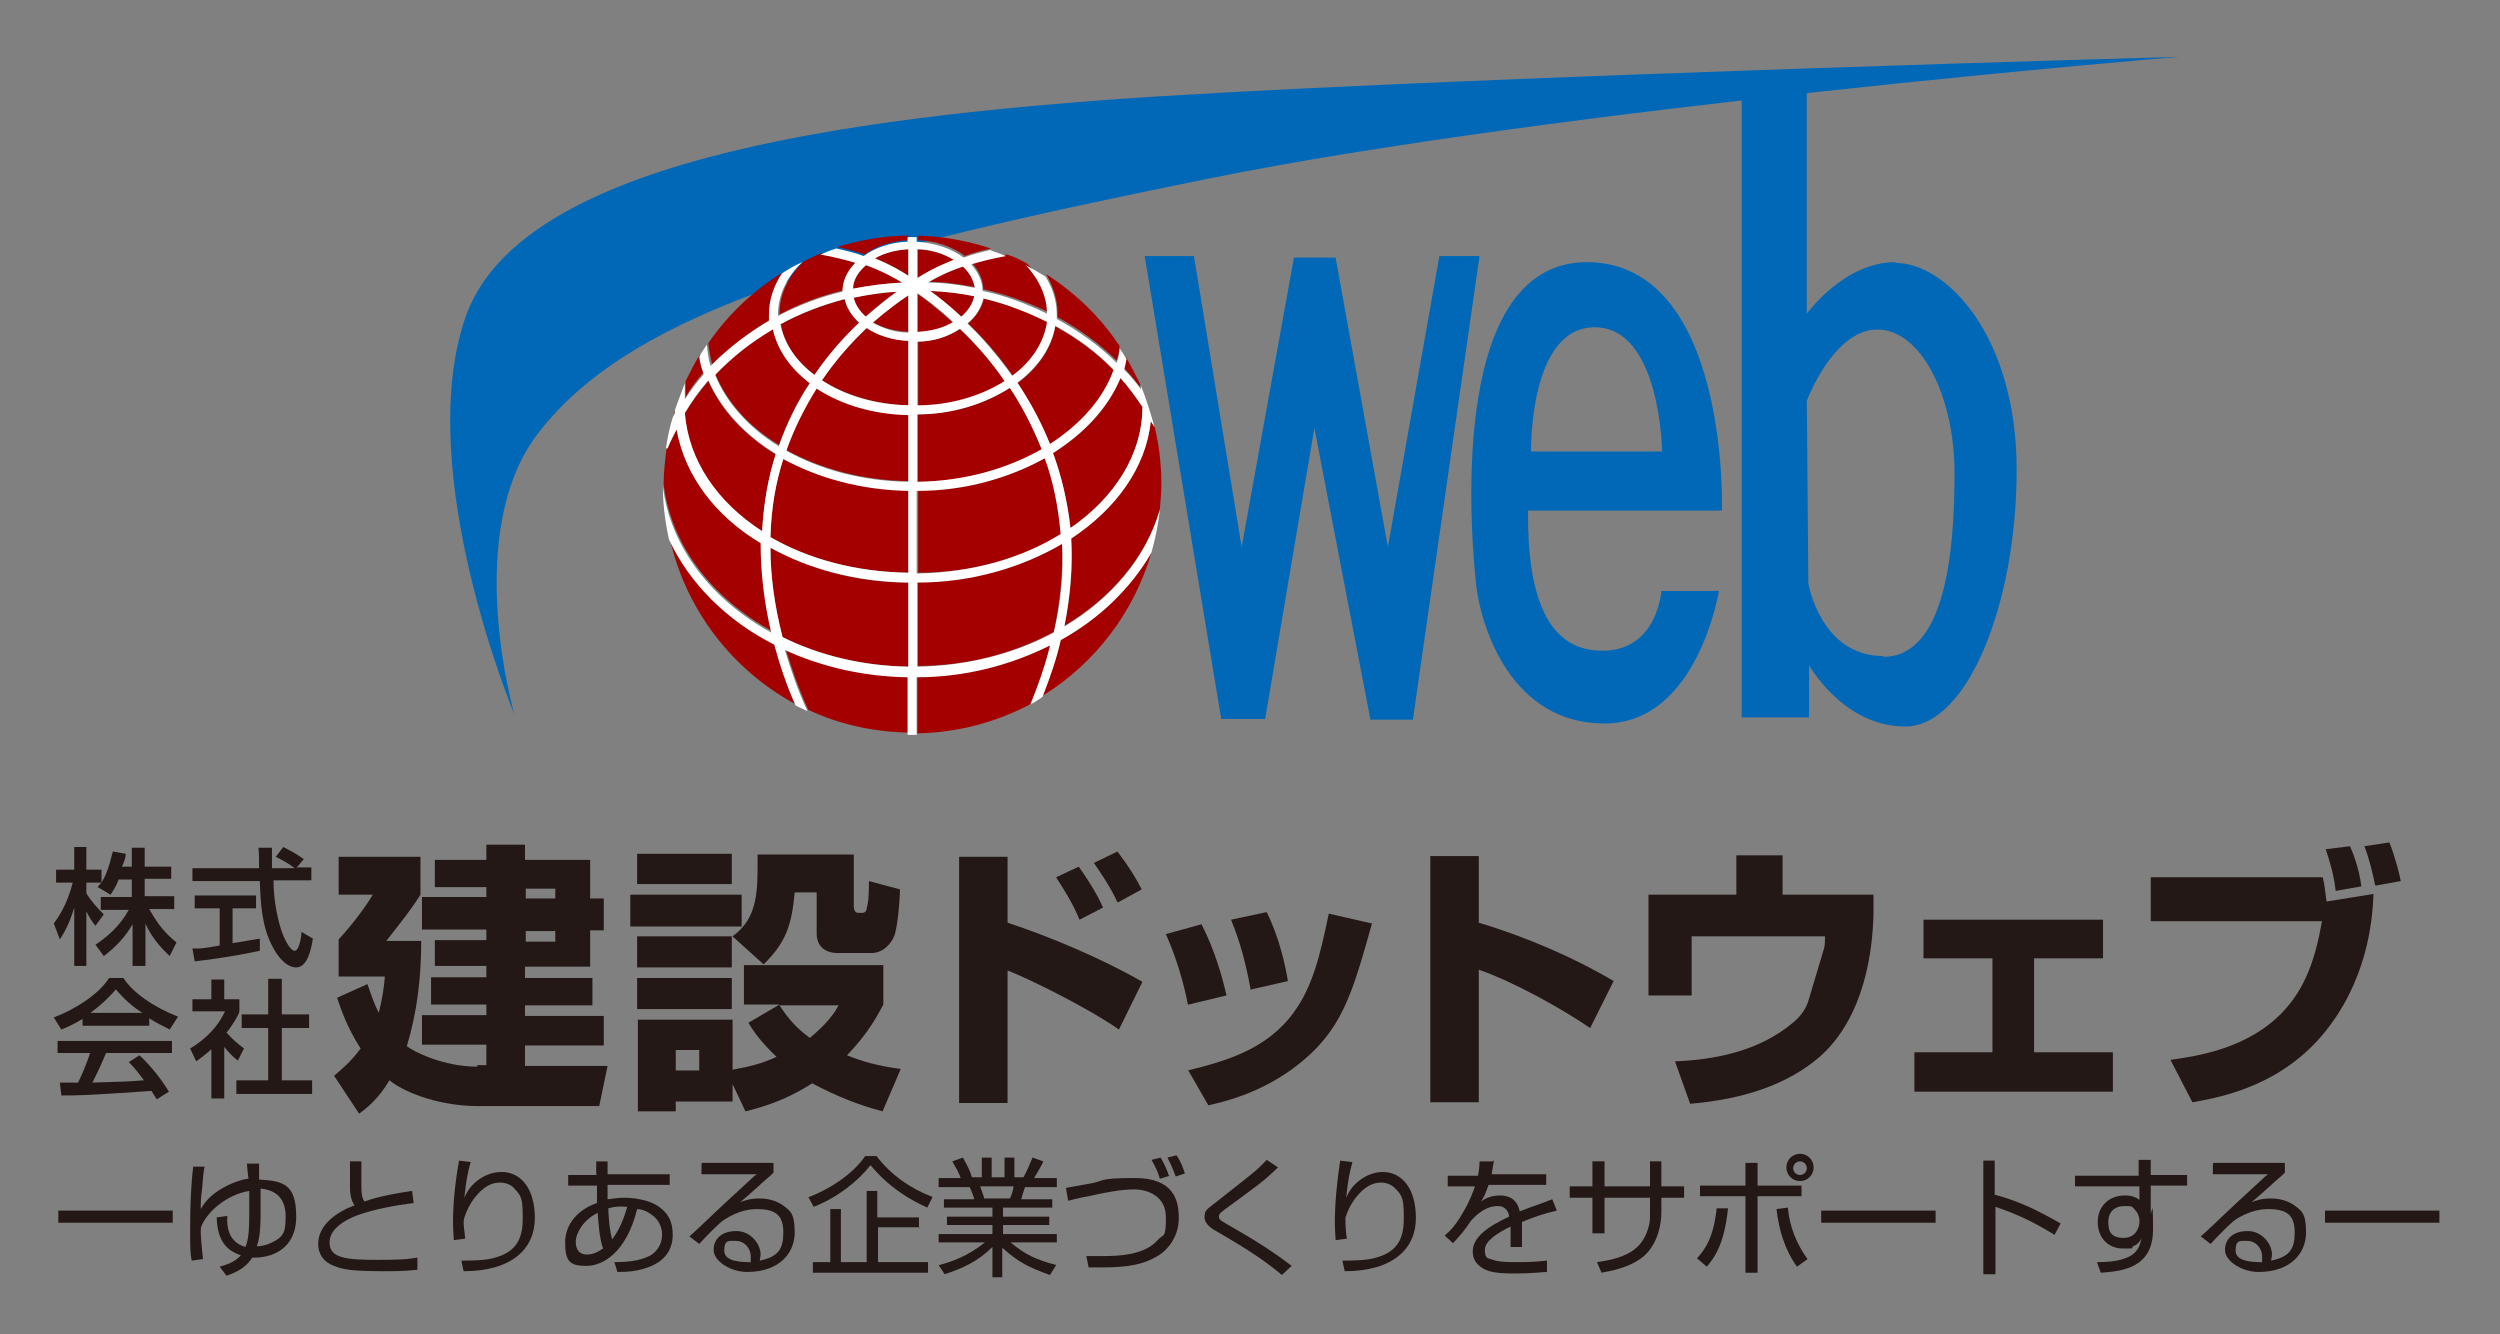 <?xml version="1.0" encoding="UTF-8"?>
<svg id="_レイヤー_1" data-name="レイヤー_1" xmlns="http://www.w3.org/2000/svg" version="1.1" viewBox="0 0 330 176.1">
  <rect x="0" y="0" width="330" height="176.1" fill="#808080" stroke="none"/>
  <!-- Generator: Adobe Illustrator 29.4.0, SVG Export Plug-In . SVG Version: 2.1.0 Build 152)  -->
  <defs>
    <style>
      .st0 {
        fill: #a40000;
      }

      .st1 {
        fill: #231815;
      }

      .st2 {
        fill: #0068b7;
      }

      .st3 {
        fill: #fff;
      }
    </style>
  </defs>
  <g>
    <path class="st2" d="M67.9,94.3s-13.4-32-6.5-52.3c6.9-20.3,47.9-26.5,91.8-29.3,43.9-2.7,134.5-5.2,134.5-5.2,0,0-81.9,6.7-128.3,16.1-46.4,9.4-75.5,16.9-88.3,33.5-10.2,13.1-3.2,37.2-3.2,37.2Z"/>
    <polygon class="st2" points="151.1 33.8 157.6 33.8 163.9 72.2 170.8 34 176.3 34 183.2 72.2 190 33.8 195.3 33.8 186.5 95 180.9 95 173.5 56.5 167 94.9 161.2 94.9 151.1 33.8"/>
    <path class="st2" d="M209.5,34.6c-18.9,0-15.2,37.7-14.6,43,.7,5.3,4.6,17.9,16.9,17.9s15.1-17.5,15.1-17.5h-7.6s-.5,7.9-7.8,7.9-9.9-7.3-9.8-18.5h25.6s1-32.8-17.9-32.8ZM202.1,59.6s-.3-16.4,8.4-16.4,8.9,16.4,8.9,16.4h-17.4Z"/>
    <path class="st2" d="M250.2,34.6c-6.8,0-11.7,6.8-11.7,6.8V12h-8.6v82.7h8.9v-6.9s4.5,8.1,12.7,8.1,14.7-16.2,14.7-33.9-9.3-27.3-16-27.3ZM248.6,86.6c-8.3,0-9.9-9.6-9.9-9.6l-.2-24.1s3.5-9.4,9.3-9.4,10.2,8.8,10.2,19-1.2,24.2-9.4,24.2Z"/>
    <g>
      <path class="st0" d="M102.9,41.5c2.6-1.4,5.5-2.5,8.5-3.2,0-1.4.6-2.8,1.7-3.8-1.3-.4-2.9-.8-4.6-1.1-.8.3-1.6.7-2.4,1.1-2.1,2-3.2,4.4-3.2,6.9s0,.1,0,.2Z"/>
      <path class="st0" d="M101.8,42.1c0-.3-.1-.5-.1-.8,0-1.9.6-3.7,1.7-5.4-3.9,2.4-7.3,5.6-9.9,9.4.1,1,.3,1.9.5,2.8,2.3-2.3,4.9-4.3,7.8-6Z"/>
      <path class="st0" d="M89.2,54.2v-.4c0,.4-.2.7-.3,1.1.1-.2.2-.4.3-.6,0,0,0,0,0,0Z"/>
      <path class="st0" d="M103.7,85.6c.8,2.6,1.7,5.3,3,8.1,4,1.9,8.5,2.9,13.2,3v-7.6c-5.9,0-11.4-1.4-16.2-3.6Z"/>
      <path class="st0" d="M88.4,71c2.1,9.5,8.3,17.5,16.7,22-1.2-2.8-2.1-5.5-2.8-8-6.4-3.2-11.3-8.1-13.9-13.9Z"/>
      <path class="st0" d="M101.9,83.3c-1-4.2-1.4-8.2-1.4-11.8-5.9-3.6-10-8.9-11.1-15-.4.9-.9,1.7-1.2,2.6h-.2c-.2,1.5-.4,3.2-.4,4.8h0c1,8.2,6.5,15.1,14.3,19.4Z"/>
      <path class="st0" d="M93,49.1c-.3-.7-.4-1.5-.6-2.3-.7,1.1-1.3,2.3-1.9,3.5v2.1c.7-1.2,1.5-2.3,2.4-3.3Z"/>
      <path class="st0" d="M119.9,31.7v-.6c-3.3,0-6.4.6-9.4,1.5,1.3.3,2.5.6,3.6,1,1.5-1.1,3.6-1.8,5.8-1.9Z"/>
      <path class="st0" d="M141.4,71c.2,3.6,0,7.5-.9,11.6,6.2-3.7,10.8-9.1,12.6-15.4.1-1.1.2-2.2.2-3.3,0-2.6-.3-5.2-.9-7.6-.2-.3-.3-.5-.5-.8-.6,6.2-4.6,11.7-10.5,15.5Z"/>
      <path class="st0" d="M139.5,41.8c2.9,1.6,5.6,3.5,7.9,5.8.2-.6.3-1.2.4-1.9-2.5-3.8-5.8-7-9.7-9.5.9,1.6,1.5,3.3,1.5,5.1s0,.3,0,.5Z"/>
      <path class="st0" d="M150.5,51.2v-.5c-.6-1.2-1.2-2.4-1.9-3.6-.1.5-.2.9-.3,1.4.8.8,1.5,1.7,2.2,2.6Z"/>
      <path class="st0" d="M129.9,38.2c3,.7,5.8,1.7,8.5,3,0-2.3-1-4.5-2.8-6.4-.9-.5-1.7-.9-2.7-1.2-1.7.3-3.2.7-4.6,1.1.9,1,1.5,2.2,1.5,3.5Z"/>
      <path class="st0" d="M127.3,33.8c1-.4,2.2-.7,3.5-1-3-1-6.3-1.6-9.6-1.7v.6c2.4.1,4.6.9,6.2,2.1Z"/>
      <path class="st0" d="M121.1,89.2v7.6c5.4-.1,10.5-1.5,15-3.9,1.1-2.7,2-5.3,2.6-7.8-5.2,2.6-11.2,4.1-17.6,4.2Z"/>
      <path class="st0" d="M152,72.9c-2.6,4.6-6.8,8.5-11.9,11.4-.6,2.4-1.4,4.9-2.4,7.5,6.9-4.3,12-11,14.3-18.9Z"/>
      <path class="st0" d="M119.9,43.9v-5c-1,.7-2.7,1.9-4.7,3.6,1.3.8,2.9,1.2,4.7,1.3Z"/>
      <path class="st0" d="M138,60.4c-4.7,2.6-10.6,4.2-16.8,4.3v10.9c7.2,0,13.8-2,19-5.2-.3-3.6-1.1-7-2.1-10Z"/>
      <path class="st0" d="M126.9,41.8c.9-.8,1.5-1.7,1.7-2.7-1.9-.4-3.8-.6-5.8-.7,1,.8,2.5,1.9,4.1,3.4Z"/>
      <path class="st0" d="M133.7,49.6c2.6-1.9,4.2-4.4,4.6-7.1-2.6-1.3-5.5-2.4-8.4-3.1-.3,1.2-1,2.3-2.1,3.3,1.9,1.8,4,4.2,5.9,6.9Z"/>
      <path class="st0" d="M101.7,70.9c5,2.9,11.3,4.6,18.2,4.7v-10.9c-6.2-.1-11.9-1.6-16.5-4.2-1,3.1-1.6,6.6-1.7,10.3Z"/>
      <path class="st0" d="M103.8,59.4c4.5,2.5,10.1,4,16.1,4.1v-8.9c-4.7-.1-8.9-1.4-12.1-3.5-1.6,2.4-3,5.1-4,8.2Z"/>
      <path class="st0" d="M108.5,50.2c3,1.9,7,3.2,11.4,3.3v-8.5c-2.1-.1-4-.7-5.5-1.7-1.9,1.8-4,4.1-5.9,6.9Z"/>
      <path class="st0" d="M139,59.8c1.1,3,1.9,6.3,2.3,9.9,5.8-4,9.5-9.7,9.5-16-.9-1.3-1.8-2.6-2.9-3.8-1.6,3.9-4.7,7.3-8.9,9.9Z"/>
      <path class="st0" d="M121.1,38.7v5.2c1.8,0,3.4-.6,4.7-1.3-2.1-1.9-3.8-3.2-4.7-3.8Z"/>
      <path class="st0" d="M126.8,43.4c-1.5,1-3.5,1.6-5.6,1.7v8.5c4.4,0,8.5-1.3,11.5-3.2-1.9-2.8-4-5.1-5.9-6.9Z"/>
      <path class="st0" d="M133.3,51.2c-3.3,2.1-7.5,3.4-12.2,3.5v8.9c6.2,0,11.8-1.7,16.4-4.3-1.2-3-2.6-5.7-4.2-8.1Z"/>
      <path class="st0" d="M118.4,38.5c-2,.1-3.9.4-5.8.8.2.9.8,1.8,1.6,2.5,1.6-1.4,3-2.5,4.1-3.3Z"/>
      <path class="st0" d="M103.3,84.1c4.9,2.4,10.5,3.8,16.6,3.9v-11.1c-6.9,0-13.2-1.8-18.2-4.6,0,3.6.5,7.6,1.6,11.8Z"/>
      <path class="st0" d="M93.5,50.3c-1.1,1.3-2.2,2.7-3.1,4.3.5,6.3,4.3,11.8,10.2,15.6.2-3.7.8-7.1,1.8-10.2-4.1-2.5-7.2-5.8-8.9-9.7Z"/>
      <path class="st0" d="M102.8,58.8c1.1-3.1,2.5-5.9,4.1-8.3-2.6-1.9-4.3-4.4-4.9-7.2-2.9,1.7-5.4,3.7-7.6,6,1.5,3.7,4.4,7,8.4,9.4Z"/>
      <path class="st0" d="M140.2,71.7c-5.3,3.1-11.9,5-19.1,5.1v11.1c6.6,0,12.8-1.7,18-4.5.9-4.2,1.2-8.1,1.1-11.7Z"/>
      <path class="st0" d="M134.3,50.6c1.6,2.4,3.1,5.1,4.3,8.1,4-2.6,7-5.9,8.4-9.8-2.2-2.3-4.8-4.2-7.7-5.8-.5,2.9-2.3,5.5-5,7.5Z"/>
      <path class="st0" d="M128.7,38c-.1-1.1-.7-2-1.6-2.9-2.1.8-3.6,1.5-4.6,2.1,2.1,0,4.1.3,6.2.7Z"/>
      <path class="st0" d="M121.1,32.9v3.8c.9-.6,2.5-1.5,4.8-2.4-1.3-.8-3-1.3-4.8-1.4Z"/>
      <path class="st0" d="M107.5,49.5c1.9-2.8,4-5.1,5.9-6.9-1-.9-1.7-1.9-1.9-3.1-3,.8-5.8,1.8-8.4,3.3.4,2.6,2,4.9,4.5,6.7Z"/>
      <path class="st0" d="M119.9,36.4v-3.5c-1.7,0-3.2.5-4.4,1.2,2.1.8,3.5,1.7,4.4,2.3Z"/>
      <path class="st0" d="M114.3,35c-1,.9-1.6,1.9-1.7,3.1,2.1-.4,4.3-.7,6.5-.8-1-.6-2.5-1.5-4.8-2.3Z"/>
      <path class="st3" d="M121.1,96.8h0c-.2,0-.5,0-.7,0h.7Z"/>
      <path class="st3" d="M119.9,96.8h.5c-.2,0-.3,0-.5,0h0Z"/>
      <path class="st3" d="M119.9,31.1h0c.2,0,.3,0,.5,0h-.5Z"/>
      <path class="st3" d="M121.1,31.1h-.7c.2,0,.5,0,.7,0h0Z"/>
      <path class="st3" d="M152,72.9c.5-1.8.9-3.7,1.1-5.6-1.8,6.3-6.4,11.7-12.6,15.4.8-4.2,1.1-8,.9-11.6,5.9-3.9,9.9-9.4,10.5-15.5.2.3.3.5.5.8-.5-1.9-1.1-3.7-1.8-5.5v.5c-.6-.9-1.4-1.8-2.2-2.6.1-.4.2-.9.3-1.4-.3-.5-.6-1-.9-1.4,0,.6-.2,1.3-.4,1.9-2.3-2.3-5-4.2-7.9-5.8,0-.2,0-.3,0-.5,0-1.8-.5-3.5-1.5-5.1-.8-.5-1.7-1-2.6-1.5,1.8,1.9,2.8,4.2,2.8,6.4-2.7-1.3-5.5-2.4-8.5-3,0-1.3-.6-2.5-1.5-3.5,1.3-.4,2.9-.8,4.6-1.1-.7-.3-1.4-.5-2.1-.8-1.3.3-2.4.6-3.5,1-1.6-1.2-3.7-1.9-6.2-2.1v-.6c-.2,0-.5,0-.7,0s-.3,0-.5,0v.6c-2.3.1-4.3.8-5.8,1.9-1-.4-2.3-.7-3.6-1-.7.2-1.4.5-2.1.8,1.7.3,3.3.7,4.6,1.1-1.1,1.1-1.7,2.4-1.7,3.8-3,.7-5.8,1.8-8.5,3.2,0,0,0-.1,0-.2,0-2.5,1.1-4.9,3.2-6.9-.9.4-1.8.9-2.7,1.5-1.1,1.7-1.7,3.5-1.7,5.4s0,.5.1.8c-2.9,1.7-5.5,3.7-7.8,6-.3-.9-.4-1.9-.5-2.8-.3.5-.7,1-1,1.6.1.8.3,1.5.6,2.3-.9,1-1.8,2.2-2.5,3.3v-2.1c-.4,1.1-.9,2.3-1.3,3.5v.4s0,0,0,0c-.1.2-.2.4-.3.6-.4,1.3-.7,2.7-.9,4.1h.2c.3-.8.8-1.7,1.2-2.5,1.1,6.1,5.1,11.4,11.1,15,0,3.6.4,7.6,1.4,11.8-7.8-4.3-13.3-11.2-14.3-19.3,0,2.4.3,4.7.8,7,2.7,5.8,7.6,10.7,13.9,13.9.7,2.6,1.6,5.3,2.8,8,.5.3,1.1.5,1.6.8-1.3-2.8-2.2-5.5-3-8.1,4.8,2.2,10.3,3.5,16.2,3.6v7.6c.2,0,.3,0,.5,0s.5,0,.7,0v-7.6c6.4,0,12.4-1.6,17.6-4.2-.6,2.5-1.5,5.1-2.6,7.8.6-.3,1.1-.7,1.6-1,1-2.6,1.9-5.1,2.4-7.5,5.1-2.8,9.2-6.8,11.9-11.4ZM114.3,35c2.2.8,3.8,1.7,4.8,2.3-2.2.1-4.4.4-6.5.8,0-1.2.7-2.2,1.7-3.1ZM118.4,38.5c-1.1.8-2.5,1.9-4.1,3.3-.8-.7-1.4-1.6-1.6-2.5,1.9-.4,3.8-.7,5.8-.8ZM111.5,39.5c.3,1.2,1,2.2,1.9,3.1-1.9,1.8-4,4.1-5.9,6.9-2.4-1.8-4-4.2-4.5-6.7,2.6-1.4,5.4-2.5,8.4-3.3ZM102,43.4c.6,2.8,2.3,5.2,4.9,7.2-1.6,2.4-3,5.2-4.1,8.3-3.9-2.4-6.9-5.7-8.4-9.4,2.2-2.3,4.7-4.3,7.6-6ZM90.4,54.5c.9-1.5,1.9-2.9,3.1-4.3,1.7,3.8,4.8,7.2,8.9,9.7-1,3.1-1.6,6.5-1.8,10.2-5.9-3.8-9.7-9.3-10.2-15.6ZM119.9,88c-6.1-.1-11.8-1.5-16.6-3.9-1.1-4.3-1.6-8.2-1.6-11.8,5.1,2.8,11.3,4.5,18.2,4.6v11.1ZM119.9,75.6c-6.9-.1-13.2-1.8-18.2-4.7.1-3.8.7-7.2,1.7-10.3,4.6,2.5,10.3,4.1,16.5,4.2v10.9ZM119.9,63.6c-6.1-.1-11.6-1.6-16.1-4.1,1.1-3.1,2.5-5.8,4-8.2,3.2,2.1,7.4,3.4,12.1,3.5v8.9ZM119.9,53.5c-4.4-.1-8.4-1.3-11.4-3.3,1.9-2.8,4-5.1,5.9-6.9,1.5,1,3.4,1.6,5.5,1.7v8.5ZM119.9,43.9c-1.8,0-3.4-.6-4.7-1.3,2-1.7,3.6-2.9,4.7-3.6v5ZM119.9,36.4c-.9-.6-2.3-1.4-4.4-2.3,1.2-.7,2.8-1.1,4.4-1.2v3.5ZM147.9,49.9c1.1,1.2,2,2.5,2.9,3.8,0,6.3-3.7,12-9.5,16-.4-3.6-1.2-6.9-2.3-9.9,4.1-2.6,7.3-6,8.9-9.9ZM139.3,43c2.9,1.6,5.5,3.5,7.7,5.8-1.4,3.9-4.4,7.2-8.4,9.8-1.2-3-2.7-5.7-4.3-8.1,2.7-2,4.5-4.6,5-7.5ZM138.2,42.5c-.4,2.7-2,5.2-4.6,7.1-2-2.8-4-5.1-5.9-6.9,1.1-.9,1.8-2,2.1-3.3,3,.7,5.8,1.8,8.4,3.1ZM126.9,41.8c-1.6-1.5-3-2.6-4.1-3.4,2,.1,3.9.3,5.8.7-.2,1-.8,1.9-1.7,2.7ZM128.7,38c-2-.4-4.1-.7-6.2-.7,1-.6,2.5-1.4,4.6-2.1.9.8,1.4,1.8,1.6,2.9ZM121.1,32.9c1.8,0,3.5.6,4.8,1.4-2.3.9-3.9,1.8-4.8,2.4v-3.8ZM121.1,38.7c.9.6,2.7,1.9,4.7,3.8-1.3.8-2.9,1.2-4.7,1.3v-5.2ZM121.1,45.1c2.2,0,4.1-.7,5.6-1.7,1.9,1.8,4,4.1,5.9,6.9-3,1.9-7.1,3.2-11.5,3.2v-8.5ZM121.1,54.7c4.7,0,8.9-1.4,12.2-3.5,1.6,2.4,3,5.1,4.2,8.1-4.6,2.6-10.2,4.2-16.4,4.3v-8.9ZM121.1,64.8c6.3,0,12.1-1.7,16.8-4.3,1.1,3,1.8,6.4,2.1,10-5.1,3.2-11.7,5.1-19,5.2v-10.9ZM121.1,88v-11.1c7.2,0,13.8-2,19.1-5.1.2,3.6-.1,7.5-1.1,11.7-5.2,2.8-11.4,4.4-18,4.5Z"/>
    </g>
  </g>
  <g>
    <path class="st1" d="M22.8,159.8v1.6H7.7v-1.6h15.1Z"/>
    <path class="st1" d="M33.9,164.5c.3-.8.5-1.9.5-4.5s0-2.5,0-3.1c2.4.2,3.3,1.7,3.3,3.6s-.1,2.7-1.8,3.5c-.8.4-1.5.5-1.9.5ZM32.6,153.5c0,.6.1,1.1.2,2.1-.4,0-1.7.3-3.2,1.1-2,1.1-2.7,2.2-3.1,2.9,0-1,0-1.4.2-2.9.1-1.5.2-2.2.3-2.7h-1.5c-.3,2.5-.4,5.3-.4,8s0,3.3.2,4.4l1.5-.2c-.2-1.6-.3-3.3-.3-3.4,0-.7,0-.8.2-1.2.8-1.7,3.2-3.9,6.2-4.4,0,.6,0,1.9,0,3.1,0,2.1-.1,3.3-.5,4.3-2.1-.6-2.5-2.4-2.4-4.1l-1.4.2c.1,3.2,1.4,4.4,3.2,5-.9,1-2.1,1.3-2.8,1.5l.9,1.2c.8-.3,2.4-.8,3.4-2.4,2.4.1,5.8-1,5.8-5.4s-1.8-4.7-4.9-4.9c0-.2,0-1.3,0-1.5v-.6h-1.6Z"/>
    <path class="st1" d="M47.7,153.3c0,.9,0,1.8,0,3.2s.2,1.8.4,2.1c1.1-.4,2.9-.9,6.3-1.4l.2,1.6c-2.5.3-5,.8-7.1,1.5-1.2.4-4,1.6-4,3.7s2.2,2.3,6.4,2.3,4.4-.2,5.2-.3v1.6c-1,.1-1.7.2-4.1.2-4.5,0-5.7-.2-6.9-.7-1.4-.5-2.1-1.6-2.1-2.9,0-2.5,2.4-4.2,4.8-5.1-.2-.3-.6-.9-.6-2.4,0-1.4,0-2.5,0-3.4h1.6Z"/>
    <path class="st1" d="M62.1,153.5c-.6,2.1-.7,3.8-.8,4.6.3-.7.8-1.7,2.2-2.6,1.1-.7,2.2-.8,2.7-.8,2.5,0,4.4,2.1,4.4,6.1s-3,7-9.4,7l-.3-1.4c1.5,0,3.4,0,4.8-.5,2.5-.8,3.3-2.5,3.3-5s-.1-3-1.1-4c-.1-.2-.8-.8-1.9-.8-1.7,0-2.8,1.3-3.5,2.2-.5.7-.9,1.5-1.2,2.4-.1.4-.1.4-.1.8s.2,1.7.2,2l-1.5.2c0-.5-.1-1.2-.1-2.3,0-2.7.3-5.5.8-8.2l1.6.2Z"/>
    <path class="st1" d="M79.6,164.8c-.3.2-1.1.8-2.1.8s-1.5-.6-1.5-1.7,1-2.9,2.9-3.8c.1,1.4.2,3.2.7,4.7ZM78.8,155.1h-3.8v1.4h3.8v1.6c0,.2,0,.2,0,.7-2.4.8-4.2,2.7-4.2,5.2s.6,3.1,2.8,3.1,5.3-1.8,6.7-7.5c.5,0,1.2.2,2,.8.7.5,1.3,1.4,1.3,2.6s-.7,2.3-1.7,2.8c-1.4.7-3.2.8-4.6.8l.4,1.3c1.4,0,2.6-.1,4-.6,2.3-.8,3.3-2.4,3.3-4.3s-.7-3-2.1-3.9c-1.3-.8-3.3-1-4.3-1s-1.9.2-2.2.2v-1.9h8.2v-1.4h-8.2v-1.7s-1.5,0-1.5,0v1.7ZM80.8,163.6c-.4-1.5-.5-3.5-.5-4.1.7-.2,1.3-.3,2.5-.2-.4,1.4-1,3-2,4.3Z"/>
    <path class="st1" d="M99,166.6c-.9,0-3.4,0-3.4-1.5s.6-1.3,1.6-1.3,1.9.9,1.9,2.1,0,.5-.1.8ZM92.6,153.6v1.4h7.3c0,0-.4.3-.4.3l-3.9,3.6c-3.6,3.4-4,3.8-4.6,4.3l1.3,1c1-1.1,2.2-2.3,3-3,.1,0,2-1.6,4.6-1.6s3.5.9,3.5,3.1-.7,3.2-3.1,3.7c0-.3.1-.5.1-.8,0-1.4-1.3-3.1-3.2-3.1s-3,1-3,2.5,2.3,2.9,4.4,2.9c4.4,0,6.3-2.6,6.3-5.2s-.6-2.9-1.7-3.7c-1.1-.7-2.3-.8-2.9-.8-1.4,0-2.1.3-2.6.5.5-.4.7-.6,2.4-2.1.6-.6,1.4-1.2,2-1.8v-1.3h-9.4Z"/>
    <path class="st1" d="M106.8,158c3.6-1.4,6.2-3.6,7.4-5.4h1.5c1.9,2.5,4.5,4.3,7.4,5.4l-.7,1.4c-2.2-1-4.9-2.5-7.5-5.6-1.6,2.1-4.4,4.3-7.5,5.5l-.7-1.3ZM121.4,162h-5.5v4.6h6.6v1.4h-15.2v-1.4h2.3v-7h1.4v7h3.4v-9.4h1.4v3.5h5.5v1.4Z"/>
    <path class="st1" d="M129.9,158.2c0-.3-.5-1.4-.5-1.6h4.4c-.1.7-.4,1.5-.5,1.6h-3.4ZM139.5,167c-2.7-.7-4.2-1.4-6.1-3h6.1v-1.1h-7.1v-1.2h6.1v-1.1h-6.1v-1.2h6.5v-1.1h-4.1c.2-.7.3-1,.5-1.6h4.2v-1.2h-3c.4-.7,1.1-1.8,1.2-2.2l-1.4-.5c-.3.7-.7,1.7-1.2,2.6h-1.2v-2.6h-1.3v2.6h-1.7v-2.6h-1.3v2.6h-1.3c-.3-1-.6-1.5-1.2-2.6l-1.4.5c.4.7.9,1.5,1.1,2.2h-2.9v1.2h4.1c.2.4.5,1.2.6,1.6h-4v1.1h6.4v1.2h-6v1.1h6v1.2h-7.1v1.1h6.1c-2.2,1.8-4.5,2.6-6.1,3l.8,1.2c2.4-.8,4.4-1.7,6.3-3.6v4h1.3v-3.9c2.1,1.9,3.5,2.6,6.3,3.6l.8-1.3Z"/>
    <path class="st1" d="M154.3,155.2c-.2-.6-.6-1.6-1.1-2.4l-1.2.3c.5.9.9,1.7,1.1,2.5l1.3-.4ZM143.8,167.3c.5,0,1,0,1.8,0,3.6,0,5.5-.5,7.2-1.5,1.5-.9,2.8-2.7,2.8-5s-.6-5.3-5.8-5.3-3.7.4-6.3.8c-1.7.3-2.2.4-2.8.5l.3,1.7c.5-.1,1-.3,2.7-.6,2.2-.5,4.3-.9,6-.9s4.2.8,4.2,3.7-.3,2.1-1.1,3c-1.7,2-5.3,2.1-7.1,2.1s-1.6,0-2.3,0l.3,1.5ZM156.4,154.9c-.2-.7-.6-1.7-1.1-2.4l-1.2.3c.2.4.5.9,1.1,2.5l1.2-.4Z"/>
    <path class="st1" d="M169.1,168.2c-3-2.5-6.2-4.3-8.4-5.6-.6-.3-1.7-1-1.7-1.9s.2-1,1.5-2c5.2-4.1,5.4-4.2,6.7-5.6l1.5,1c-2,1.9-2.2,2-7.1,5.6-.7.5-.7.7-.7.9s0,.4.9.9c.3.2,1.6.9,1.9,1.1,2.4,1.4,4.6,2.8,6.8,4.5l-1.3,1.2Z"/>
    <path class="st1" d="M178.5,153.5c-.6,2.1-.7,3.8-.8,4.6.3-.7.8-1.7,2.2-2.6,1.1-.7,2.2-.8,2.6-.8,2.5,0,4.4,2.1,4.4,6.1s-3,7-9.4,7l-.3-1.4c1.5,0,3.4,0,4.8-.5,2.5-.8,3.3-2.5,3.3-5s-.1-3-1.1-4c-.2-.2-.8-.8-1.9-.8-1.7,0-2.8,1.3-3.5,2.2-.5.7-.9,1.5-1.2,2.4,0,.4,0,.4,0,.8s.1,1.7.2,2l-1.5.2c0-.5-.1-1.2-.1-2.3,0-2.7.3-5.5.7-8.2l1.6.2Z"/>
    <path class="st1" d="M197.2,153.2c-.1.6-.2,1.1-.3,1.8h7.2v1.4h-7.6c-.4,1.1-.6,1.6-1,2.2.4-.3,1.2-.8,2.5-.8s2.3.6,2.6,2.1c1.8-.7,3.1-1.1,4.3-1.6l.6,1.5c-1.7.4-2.9.8-4.6,1.5,0,.8,0,1.8,0,2,0,.6,0,1,0,1.3h-1.5c0-.4,0-.8,0-1.5s0-.6,0-1.2c-1.8.9-3.4,1.9-3.4,3.1s.5,1.1.8,1.2c.5.2,1.1.4,3,.4s2.4,0,4.4-.2v1.5c-.6,0-1.9.2-4.1.2s-3.8-.1-4.8-1c-.4-.3-.9-.9-.9-1.9,0-1.9,2-3.3,4.8-4.6,0-.4-.3-1.4-1.5-1.4s-2.3.6-3.5,1.9c-1.1,1.6-1.3,1.8-2.4,3l-1.1-1c.7-.6,1.5-1.4,2.5-3.2.9-1.5,1.3-2.8,1.5-3.3h-3.6v-1.4h4c.1-.7.2-1.1.2-1.9h1.7Z"/>
    <path class="st1" d="M217.7,153.3h1.6v3.3h3v1.5h-3v1.9c0,1.5-.4,4.1-2.3,5.8-1.9,1.6-4.6,2-5.6,2.2l-.6-1.4c4.5-.6,6.1-2.1,6.8-4.6.2-.7.2-1,.2-2v-1.9h-6v4.7h-1.6v-4.7h-3v-1.5h3v-3.3h1.6v3.3h6v-3.3Z"/>
    <path class="st1" d="M237.6,155.9c-1,0-1.8-.8-1.8-1.8s.8-1.8,1.8-1.8,1.8.8,1.8,1.8-.8,1.8-1.8,1.8ZM237.6,153.3c-.5,0-.9.4-.9.9s.4.9.9.9.9-.4.9-.9-.4-.9-.9-.9ZM232,153.5v3h5.8v1.4h-5.8v10.1h-1.6v-10.1h-6v-1.4h6v-3h1.6ZM224,166.1c1.2-1.3,2.2-2.9,2.6-6.6h1.5c-.5,4.8-1.8,6.5-2.8,7.7l-1.3-1.1ZM236,159.4c.2,2.5,1.2,4.9,2.6,6.8l-1.4,1c-1.6-2.2-2.4-4.9-2.7-7.6l1.5-.2Z"/>
    <path class="st1" d="M255.5,159.8v1.6h-15.1v-1.6h15.1Z"/>
    <path class="st1" d="M263.3,153.2v4.5c3,.8,5.4,1.9,8.7,3.8l-.8,1.5c-2.8-1.7-4.6-2.6-7.8-3.7v8.9h-1.6v-15h1.6Z"/>
    <path class="st1" d="M282.4,161.4c0,.2-.2,2-2.1,2s-2-1.2-2-2.1c0-1.5,1-2.1,2.1-2.1s1,0,1.5.6c.3.3.4.7.5,1.1v.6ZM282.3,155.2h-8.4v1.4h8.5v1.8c-.2-.2-.8-.6-1.9-.6-2.2,0-3.6,1.5-3.6,3.5s1.3,3.5,3.3,3.5.9,0,1.4-.3c.7-.3.9-.7,1.1-1.1-.2.8-.4,2.1-2.2,2.7-1.3.5-3,.5-3.7.5l.5,1.4c3-.2,6.9-.7,6.9-5.7s-.2-1.7-.3-2.2v-3.6h4.8v-1.4h-4.8v-2h-1.6v2Z"/>
    <path class="st1" d="M298.5,166.6c-.9,0-3.4,0-3.4-1.5s.6-1.3,1.6-1.3,1.9.9,1.9,2.1,0,.5-.2.8ZM292.1,153.6v1.4h7.3c0,0-.4.3-.4.3l-3.9,3.6c-3.6,3.4-4,3.8-4.6,4.3l1.3,1c1-1.1,2.2-2.3,3-3,0,0,2-1.6,4.6-1.6s3.5.9,3.5,3.1-.7,3.2-3.1,3.7c0-.3.1-.5.1-.8,0-1.4-1.3-3.1-3.2-3.1s-3,1-3,2.5,2.3,2.9,4.4,2.9c4.4,0,6.3-2.6,6.3-5.2s-.6-2.9-1.7-3.7c-1.1-.7-2.3-.8-2.9-.8-1.4,0-2.1.3-2.6.5.5-.4.7-.6,2.4-2.1.6-.6,1.4-1.2,2-1.8v-1.3h-9.4Z"/>
    <path class="st1" d="M322,159.8v1.6h-15.1v-1.6h15.1Z"/>
  </g>
  <g>
    <path class="st1" d="M15.7,116c-.4,1.1-.8,1.6-1.1,2.1l-1.7-1c.2-.3.3-.4.5-.6h-2v1.4c.5.9,1.4,1.9,2.3,2.8l-1.1,1.5c-.5-.6-.8-1.1-1.2-1.9h0v7.2h-1.6v-7.7h0c-.4,1.3-.9,2.7-1.9,4.2l-.8-2.1c1.2-1.6,2-3.4,2.5-5.4h-2.2v-1.7h2.4v-3h1.6v3h2v1.7h0c.5-.8.9-1.7,1.5-4.1l1.7.3c0,.5-.2,1-.5,1.7h1.3v-2.5h1.7v2.5h3.5v1.6h-3.5v2.3h3.9v1.7h-3.3c1.2,2.1,2.1,3.2,3.6,4.4l-.9,1.8c-.6-.6-2.2-2-3.2-4.3h0v5.6h-1.7v-5.5h0c-1,1.7-2.1,2.9-3.8,4.2l-1.1-1.5c1.5-1,3.2-2.4,4.4-4.6h-3.7v-1.7h4.1v-2.3h-1.8Z"/>
    <path class="st1" d="M39.3,114.5h1.8v1.7h-5c0,2.9.7,5.9,1.3,7.3.2.5.9,2,1.5,2s.9-1.9.9-2.5l1.5.9c-.2,1.3-.7,3.8-2.2,3.8s-2.7-1.9-3.1-2.7c-1.5-2.8-1.6-5.9-1.7-8.7h-8.9v-1.7h8.8c0-.9,0-2.4-.1-2.7h1.8c0,.9,0,1.5,0,2.7h3c-.9-.7-1.7-1.1-2.5-1.5l1-1.3c1.3.7,1.4.7,2.7,1.6l-1,1.2ZM25.5,125.2c.4,0,.6,0,.8,0,.4,0,2.3-.3,2.7-.4v-4.9h-3.3v-1.7h8.1v1.7h-3.1v4.6c1.9-.3,2.9-.5,3.6-.6v1.6c-2.7.6-6.6,1.2-8.6,1.4l-.3-1.7Z"/>
    <path class="st1" d="M11.8,133.8h0c1.9-1.4,2.8-2.4,3.5-3.2,1,1.2,2.2,2.3,3.5,3.1h0s-6.9,0-6.9,0ZM22.3,144.1c-1.4-2.3-3.1-4.1-3.9-4.8l-1.4.9c.5.5.9.9,2,2.4-2.6.2-3.4.2-6.8.3.5-1,1-2,1.8-3.9h8.7v-1.6H7.6v1.6h4.3c-.5,1.5-1.1,2.9-1.6,3.9-.8,0-2.1,0-2.4,0l.2,1.7c2.5,0,3.1,0,11.9-.6.4.7.5.8.7,1.1l1.6-1ZM10.8,135.4h8.9v-1c1,.7,2,1.1,2.7,1.5l1.1-1.7c-3.3-1.3-6-3.2-7.2-5.1h-1.9c-1.4,2.2-4.6,4.2-7.3,5.2l1,1.6c.7-.3,1.5-.6,2.8-1.4v.9Z"/>
    <path class="st1" d="M29.6,145h-1.7v-6.5c-1,.9-1.6,1.3-2,1.6l-.8-1.7c2.2-1.3,3.8-3.1,4.6-4.9h-4.3v-1.6h2.5v-2.6h1.7v2.6h2v1.6c0,.4-1.3,2.4-1.7,2.8.9,1,1.3,1.3,2.3,2.1l-.8,1.6c-.8-.6-1.2-1.1-1.8-1.8v6.8ZM35.4,129.2h1.8v4.7h3.6v1.8h-3.6v6.9h4v1.8h-10v-1.8h4.2v-6.9h-3.5v-1.8h3.5v-4.7Z"/>
  </g>
  <g>
    <path class="st1" d="M73.3,118.6h-3.9v-1.3h3.9v1.3ZM63,140.8c-4.5,0-8.4-2-9.3-2.7,1.3-4.3,1.9-8.8,1.9-13.9h-4.6c.1-.2,3.1-3.8,4.5-6.1v-5h-10.8v5h4.5c-1.1,1.9-3.1,4.4-4.5,5.9v4.9h6.1c-.1,1.3-.3,2.8-.8,4.8-.8-1.6-1.1-2.7-1.5-3.8l-4,1.8c.5,1.5,1.3,3.9,3.1,6.7-1.3,1.8-2.6,2.8-3.5,3.6l3.3,5c1-.7,2.6-2,4-4.4,2.4,1.9,7.1,3.4,11.6,3.4h16.1l1.1-5.3h-10.9v-2.7h10.4v-3.9h-10.4v-1.4h8.9v-3.6h-8.9v-1.5h8.6v-4.8h1.8v-4.2h-1.8v-5.1h-8.6v-2h-5.1v2h-6.8v3.6h6.8v1.3h-8.5v4.3h8.5v1.4h-6.8v3.4h6.8v1.5h-7.3v3.6h7.3v1.4h-8.5v3.9h8.5v2.7h-1.2ZM73.3,124.3h-3.9v-1.4h3.9v1.4Z"/>
    <path class="st1" d="M110.7,132.7c-.6,1.1-1.5,2.4-3.8,4.3-1.8-1.3-2.9-2.6-4-4.3h7.7ZM98.4,146.7c3.7-.9,6.3-2.1,8.8-3.7,3.4,1.8,6.3,2.9,9.3,3.7l2.4-5.6c-3.1-.4-5.1-1-7.1-1.8,2.8-2.9,4-5.2,4.8-6.7v-5.2h-18.4v5.2h4.7l-4.1,2.4c.5.9,1.5,2.4,3.7,4.5-1.9.9-3.6,1.3-5.8,1.7v-6.6h-12.5v12.1h5v-1.3h7.5v-2.3l1.7,3.6ZM92.3,138.6v2.7h-3.1v-2.7h3.1ZM100.9,127.2c2.8-2.8,3.6-5,4-9.4h2.9v5.4c0,1.8,1.2,2.6,2.8,2.6h4.4c1.5,0,2.6-1.1,3.1-2.4.5-1.7.7-5.3.7-6l-4.1-1.1c0,2.3-.1,2.8-.3,3.6,0,.5-.4.6-.6.6h-.5c-.4,0-.6-.4-.6-.8v-6.9h-12.7c0,.7,0,1.2,0,2,0,4.2-.6,6.8-3.3,8.8l4.1,3.7ZM84.1,116.7h12.5v-4h-12.5v4ZM83.2,122.3h14.7v-4.2h-14.7v4.2ZM84.1,127.7h12.5v-4.1h-12.5v4.1ZM84.1,133.2h12.5v-4.1h-12.5v4.1Z"/>
    <path class="st1" d="M133,113v8.8c5.5,1.8,12.4,4.7,17.8,7.8l-3.1,6.3c-4.3-3-12.1-6.8-14.7-7.8v17.5h-6.4v-32.5h6.4ZM142.5,121.4c-1-2.4-2.2-4.2-3.1-5.6l3-1.4c2.1,3,2.8,4.5,3.2,5.4l-3.1,1.6ZM147.5,119.1c-.9-2-2.3-4-3.1-5.2l3.1-1.5c1.6,2.1,2.5,3.6,3.2,5l-3.1,1.7Z"/>
    <path class="st1" d="M156.8,132.6c-.5-2.6-1.4-5.9-2.9-9.3l4.7-1.3c1.8,3.5,2.8,7.2,3.3,9.4l-5,1.2ZM165.1,130.7c-.9-5-1.9-7.5-2.6-9.3l4.7-1c1.7,3.4,2.5,7.2,2.8,9.1l-4.8,1.1ZM156.8,141.3c4.8-1.2,10.4-2.7,14-7.7,2.4-3.3,3.4-7.2,4.6-13l5.7,1.3c-2.7,9.6-4,14.4-10.5,19.2-4.6,3.3-8.9,4.3-11.1,4.8l-2.7-4.7Z"/>
    <path class="st1" d="M195.2,113v8.8c6.1,1.8,12.8,4.7,17.8,7.7l-3.1,6.2c-3.8-2.6-10.1-6.1-14.7-7.7v17.5h-6.4v-32.5h6.4Z"/>
    <path class="st1" d="M235.3,112.9v5.2h12v2.5c-.1,4.7-1.1,13.6-7.1,18.9-4.3,3.7-10.1,5.6-17.1,6.2l-2-5.6c4.9-.2,11.1-1.2,15.8-5.3.9-.8,1.6-1.8,1.9-3l2-6.7c.1-.4.1-.9.1-1.5h-17.6v7.8h-5.7v-13.3h11.6v-5.2h5.9Z"/>
    <path class="st1" d="M277.6,121.4v5.1h-9.1v12.4h10.4v5.2h-26.2v-5.2h10.3v-12.4h-9.1v-5.1h23.6Z"/>
    <path class="st1" d="M306.6,115.8c.3,1.2.3,1.8.5,3.2l6.2-1c-.1,2.6-.5,10.3-5.7,17.3-5.8,7.9-14.2,9.5-18.2,10.2l-2.9-5.6c3.6-.5,10.3-1.5,14.9-6.4,2.8-3,4.2-6.7,5.1-11.9h-22.6v-5.8h22.6ZM308.3,117.5c-.3-2.4-.8-3.8-1.3-5.4l3.2-.4c.4.9,1.2,2.9,1.5,5.3l-3.4.6ZM313.5,116.8c-.2-1.1-.7-3.3-1.4-5.1l3.3-.5c.8,2,1.4,4.5,1.5,5.1l-3.3.6Z"/>
  </g>
</svg>